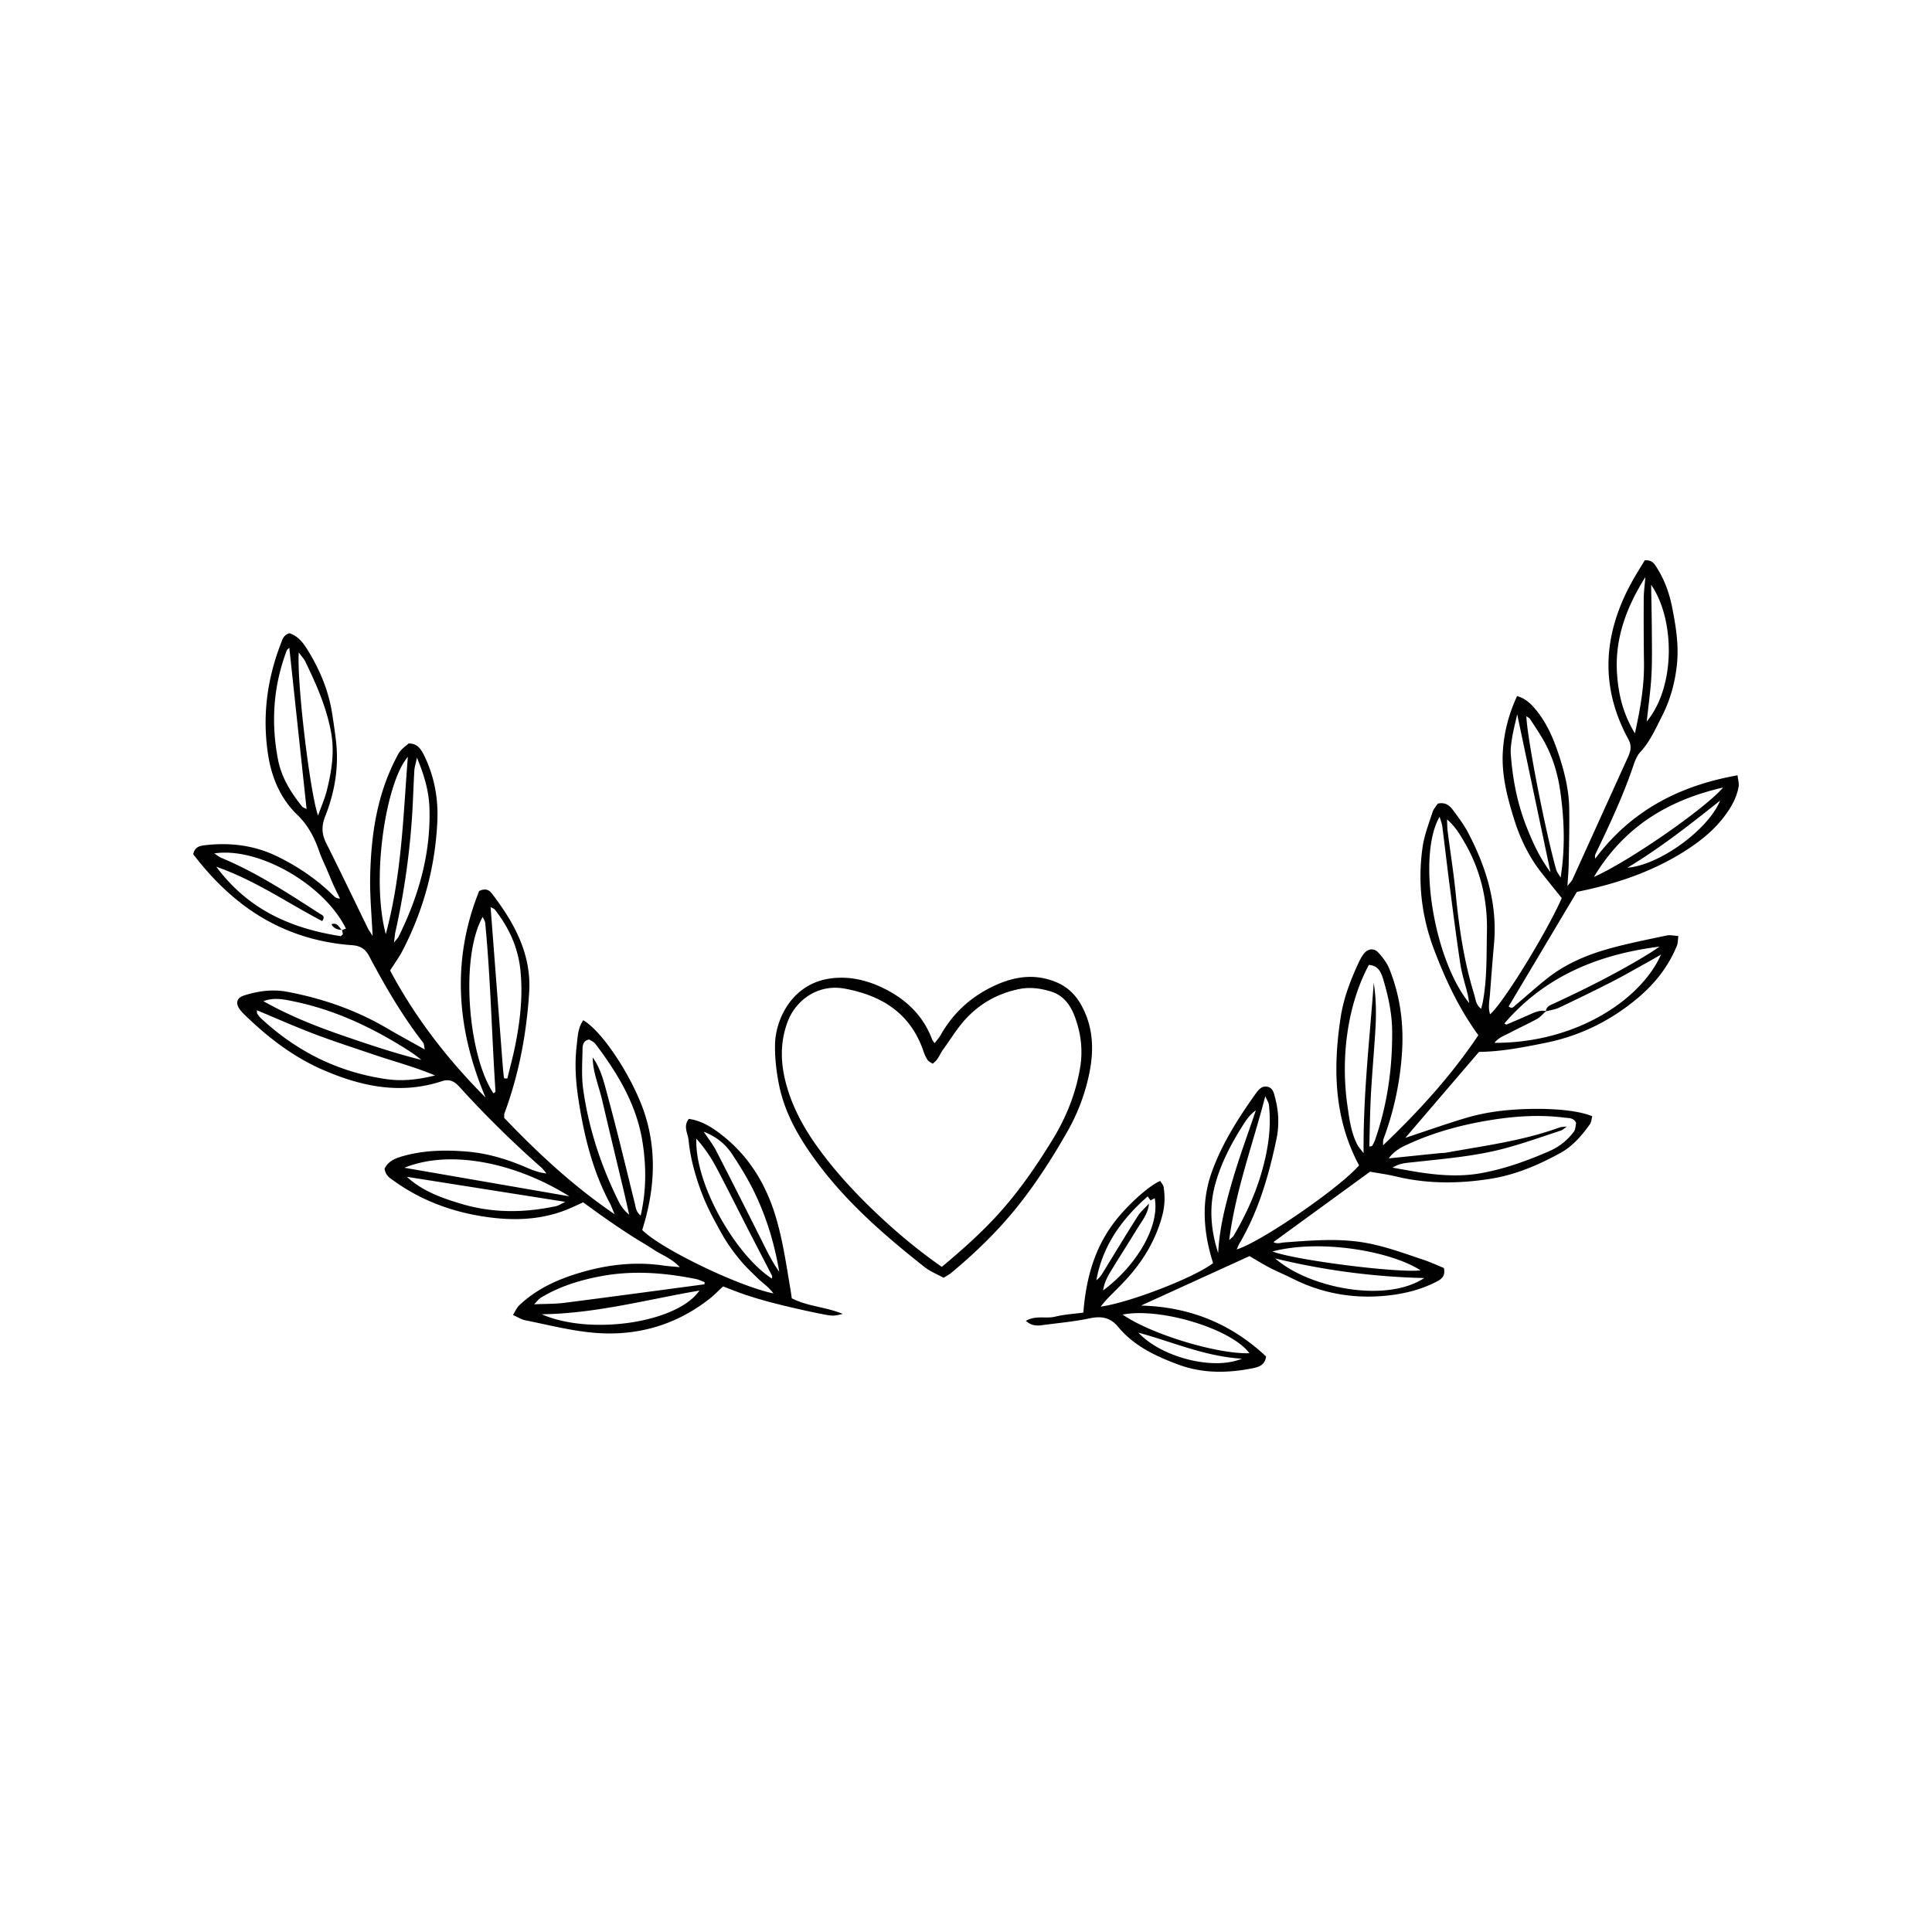 <?xml version="1.0" encoding="UTF-8"?>
<svg data-bbox="20.002 57.999 159.997 84.003" viewBox="0 0 200 200" height="200" width="200" xmlns="http://www.w3.org/2000/svg" data-type="color">
    <g>
        <path fill="#010101" d="M120.11 122.249c.118.211.316.421.352.655.15.97.12 1.93-.134 2.897-.692 2.636-2.075 4.868-3.922 6.837-.593.632-1.22 1.233-1.822 1.857-.207.214-.387.455-.648.766 2.829-.367 9.64-2.961 11.643-4.504-.545-1.71-.89-3.492-.87-5.344.016-1.487.296-2.907.808-4.284 1.047-2.813 2.636-5.33 4.366-7.763.316-.444.645-.963 1.266-.876.657.092.741.738.872 1.245a9.1 9.1 0 0 1 .117 4.19c-.795 3.773-1.859 7.457-3.84 10.815-.102.173-.17.367-.277.601 2.531-.771 10.681-6.387 12.668-8.703-2.599-4.858-2.713-10.041-1.905-15.325.304-1.991 1.025-3.865 1.873-5.687.136-.293.295-.583.486-.843.415-.568 1.056-.691 1.527-.186.471.506.916 1.097 1.169 1.732 1.079 2.704 1.474 5.521 1.307 8.435a31.2 31.2 0 0 1-1.936 9.167c-.049.131-.022.29-.042.636 3.744-3.564 7.073-7.233 9.87-11.402-1.999-2.744-3.392-5.727-4.567-8.816-1.316-3.459-1.732-7.042-1.199-10.697.178-1.217.643-2.397 1.023-3.579.109-.34.382-.628.539-.877.81-.198 1.254.22 1.611.705.545.74 1.108 1.483 1.532 2.293 1.89 3.609 3.056 7.397 2.681 11.538-.156 1.723-.284 3.449-.417 5.174-.053.685-.211 1.375.009 2.092 1.343-1.126 5.786-8.336 7.423-12.026-.686-.856-1.398-1.733-2.096-2.62-1.324-1.681-2.229-3.583-2.858-5.611-.707-2.279-1.301-4.579-1.142-7.008.128-1.964.609-3.82 1.472-5.678.892.262 1.444.814 1.96 1.44 1.16 1.409 1.844 3.063 2.398 4.763.571 1.751 1.005 3.553 1.037 5.406.034 1.945-.021 3.892-.054 5.838-.011.643-.074 1.284-.13 2.212.282-.356.435-.487.51-.652 1.928-4.239 3.845-8.483 5.772-12.722.28-.616.387-1.15.018-1.828-2.982-5.479-2.586-10.908.366-16.264.437-.793.927-1.557 1.337-2.242.795-.068 1.02.398 1.277.804.794 1.253 1.279 2.634 1.563 4.074.387 1.965.708 3.928.486 5.963-.203 1.862-.689 3.617-1.532 5.268-.662 1.296-1.24 2.647-2.259 3.744-.319.344-.521.831-.675 1.287-1.072 3.191-2.502 6.229-3.956 9.257-.059.123-.071.268-.028.483 3.672-4.922 8.645-7.548 14.733-8.628.052.494.17.856.11 1.186-.219 1.198-.824 2.223-1.561 3.176-.973 1.258-2.172 2.259-3.488 3.143-3.572 2.397-7.555 3.735-11.694 4.563l-7.064 11.858c.372.306.547.003.723-.144 1.123-.937 2.205-1.926 3.356-2.826 1.862-1.457 4.02-2.365 6.272-2.997 1.979-.556 4.005-.949 6.018-1.379.342-.073.721.027 1.199.054-.058.412-.04.737-.151 1.009-.88 2.15-2.272 3.92-4.049 5.412-2.797 2.348-5.96 3.917-9.554 4.642-2.288.462-4.572.914-6.883.934l-7.624 8.9c2.11-.699 4.174-1.436 6.271-2.061 2.088-.623 4.244-.869 6.425-.928 2.783-.075 5.291.178 6.655.754-.08.276-.093.616-.259.846-.83 1.146-1.745 2.235-3.003 2.931-2.288 1.267-4.692 2.29-7.286 2.699-3.235.51-6.479.541-9.699-.229-.944-.226-1.91-.355-2.759-.509l-9.997 7.283c.36.232.766.064 1.15.037 2.542-.183 5.073-.408 7.632-.073 2.342.306 4.514 1.131 6.721 1.865.757.252 1.485.593 2.14.859.201.958-.394 1.231-.913 1.49-1.42.708-2.943 1.114-4.51 1.313-3.594.457-7.03-.08-10.278-1.724-.774-.392-1.582-.717-2.351-1.118-.713-.371-1.394-.801-2.072-1.194l-11.227 5.121c5.04.129 9.336 1.881 12.941 5.271-.106.872-.713 1.085-1.372 1.216-2.599.519-5.185.558-7.706-.376-2.357-.873-4.61-1.934-6.261-3.933-.778-.942-1.71-1.11-2.903-.858-1.64.346-3.322.491-4.987.715-.545.073-1.072.047-1.637-.446 1.016-.612 2.079-.201 3.035-.44.934-.233 1.914-.283 2.915-.419.27-3.428 1.109-6.572 3.154-9.289 1.35-1.793 3.657-3.877 4.808-4.341Zm-1.174 2.35c-.072 1.028-.721 1.79-1.225 2.614-.905 1.477-1.842 2.934-2.74 4.414-.341.562-.651 1.152-.781 1.962 3.604-2.682 5.879-6.773 5.343-9.548l-.43.228-.292-.422c-2.714 2.376-4.674 5.124-5.315 8.682.269-.203.468-.453.634-.723 1.213-1.966 2.402-3.947 3.641-5.897.31-.487.773-.877 1.166-1.311Zm41.088-19.901c.043-.537.478-.65.872-.833 3.375-1.566 6.698-3.233 9.868-5.186.352-.217.689-.457 1.032-.687-6.293.797-11.836 3.028-16.07 7.967.147.061.208.112.242.097a146 146 0 0 0 2.225-.96c.594-.263 1.177-.561 1.862-.43-.316.278-.596.621-.956.821-.898.499-1.843.913-2.747 1.4-.553.298-1.194.485-1.647 1.066 8.56.032 15.232-4.564 17.241-9.135-.557.318-1.012.585-1.474.84-1.229.679-2.445 1.383-3.696 2.021-1.781.909-3.58 1.782-5.388 2.636-.421.199-.909.259-1.366.383Zm3.138 11.554c-.246-.566-.777-.5-1.25-.56-2.604-.326-5.19-.142-7.766.283-3.007.496-5.919 1.303-8.683 2.611-.661.313-1.232.691-1.703 1.329 1.856-.19 3.572-.367 5.288-.541.215-.022.435-.013.647-.051 3.938-.715 7.923-1.217 11.714-2.596.248-.09.535-.076.803-.11-.222.146-.424.35-.668.43-1.955.64-3.896 1.336-5.883 1.861-3.049.806-6.197 1.046-9.321 1.396-.712.08-1.439.09-2.188.57 1.103.191 2.059.378 3.021.518 2.047.299 4.102.424 6.153.052 2.468-.447 4.809-1.296 7.099-2.297a6.2 6.2 0 0 0 2.509-2.012c.169-.225.156-.585.227-.883Zm-21.412 2.443c.19-.043.272-.038.289-.069.106-.186.22-.373.29-.574 1.281-3.661 1.815-7.439 1.786-11.306-.014-1.801-.384-3.546-.892-5.26-.225-.758-.505-1.551-1.522-1.594-2.326 4.356-2.892 9.85-2.222 14.52.199 1.387.369 2.792 1.019 4.068.123.242.322.445.66.9-.051-6.106.634-11.858 1.051-17.633.25 1.603.269 3.21.172 4.815-.136 2.265-.343 4.527-.466 6.793-.096 1.767-.113 3.538-.165 5.341Zm11.577-14.268c.077-.31.135-.501.171-.696.452-2.405.376-4.839.428-7.269.073-3.386-.696-6.536-2.425-9.444-.429-.721-.863-1.462-1.704-2.195.026.565.018.878.057 1.185.282 2.193.632 4.38.849 6.579.346 3.503.857 6.97 1.902 10.339.148.476.149 1.065.722 1.501m17.001-44.688c-1.974 3.132-3.205 6.436-2.925 10.122.155 2.031.595 4 1.843 6.056.576-2.616.97-4.921.939-7.292q-.045-3.321-.026-6.642c.005-.749.11-1.496.169-2.245Zm-18.233 44.105c-.071-.411-.098-.654-.156-.891-.255-1.048-.6-2.081-.762-3.142-.416-2.718-.761-5.447-1.116-8.174-.264-2.03-.495-4.064-.756-6.094-.039-.303-.163-.595-.277-.993-2.337 4.032-.641 14.714 3.067 19.295Zm12.908-13.066c3.66-1.614 11.584-7.137 13.368-9.251-6.58 1.499-10.669 4.767-13.368 9.251m-6.991-16.638c.034 2.018 1.925 11.766 3.086 15.885.069.246.252.461.459.825.487-3.113.377-6.066-.048-8.999-.272-1.876-.834-3.697-1.806-5.356-.41-.7-.861-1.376-1.309-2.053-.079-.12-.235-.188-.382-.301Zm-28.669 65.945c-1.909-2.558-9.263-4.758-13.13-4.001 2.906 2.019 9.764 4.108 13.13 4.001m31.162-49.799-3.446-16.344c-.223 1.006-.4 1.669-.51 2.344-.095.583-.193 1.185-.152 1.769.185 2.603.678 5.149 1.649 7.582.618 1.548 1.29 3.076 2.458 4.65Zm-33.257 38.09c.243-.237.387-.329.463-.459 1.175-2.016 2.168-4.116 2.831-6.357.696-2.349 1.096-4.738.813-7.197-.029-.251-.202-.485-.375-.882-1.3 5.043-3.078 9.744-3.732 14.895m4.768 1.901c3.401 3.01 11.393 4.674 15.422 2.026a72.4 72.4 0 0 1-15.422-2.026m15.043 1.232c-3.066-1.989-10.352-3.265-15.337-1.958 2.312.894 12.869 2.242 15.337 1.958m23.411-56.818c3.031-3.655 2.902-10.63.454-14.153.027 1.667.066 3.208.073 4.75.007 1.559.044 3.122-.043 4.677-.085 1.535-.308 3.062-.484 4.726m-44.365 55.028c.123-2.566.758-5.031 1.465-7.464.716-2.464 1.615-4.875 2.434-7.31-.581.411-.949.932-1.293 1.47-1.23 1.925-2.287 3.933-2.903 6.147-.673 2.417-.463 4.796.297 7.157m51.963-46.84c-3.047 2.413-6.078 4.828-9.599 6.948 3.316-.265 8.34-3.905 9.599-6.948m-60.223 55.077c2.376 2.552 7.749 3.943 10.709 2.697-3.876-.242-7.191-1.752-10.709-2.697" data-color="1"/>
        <path fill="#010101" d="M39.81 120.981c.381-.772 1.082-1.063 1.816-1.275 2.224-.643 4.497-.686 6.782-.489 2.131.184 4.146.807 6.101 1.648.635.273 1.279.526 2.06.612-.181-.212-.341-.448-.548-.631a106 106 0 0 1-8.452-8.328c-.532-.587-1.036-.851-1.838-.588-4.284 1.407-8.365.536-12.341-1.198-3.072-1.34-5.68-3.358-8.064-5.681a4 4 0 0 1-.537-.608c-.422-.623-.271-1.151.472-1.39 1.463-.472 2.967-.67 4.497-.38 3.654.693 7.121 1.897 10.337 3.789 1.21.712 2.448 1.378 3.874 2.177-.078-.365-.062-.574-.158-.696-2.174-2.791-3.939-5.837-5.588-8.952-.394-.744-.889-1.08-1.769-1.144-3.866-.281-7.448-1.476-10.629-3.702-2.272-1.59-4.185-3.57-5.823-5.719.185-.809.742-.876 1.283-.937 2.594-.294 5.099.027 7.455 1.183 2.156 1.058 4.121 2.4 5.832 4.097.137.136.308.238.622.248-.226-.468-.462-.931-.675-1.404-.222-.493-.421-.998-.633-1.496-.276-.647-.595-1.279-.824-1.942-.498-1.44-1.146-2.727-2.292-3.832-1.723-1.662-2.639-3.819-3.01-6.179-.619-3.941-.132-7.765 1.291-11.48.173-.452.284-.95.907-1.134.836.261 1.391.933 1.845 1.664 1.267 2.041 2.2 4.223 2.577 6.613q.217 1.363.388 2.731c.343 2.749-.094 5.406-1.106 7.957-.394.993-.362 1.834.113 2.779 1.459 2.9 2.855 5.831 4.281 8.748.112.23.266.439.517.847-.1-2.202-.291-4.138-.253-6.069.083-4.248.667-8.41 2.646-12.262.431-.839.425-.841 1.334-1.591.821-.024 1.228.476 1.569 1.159 1.093 2.189 1.517 4.517 1.404 6.93-.222 4.715-1.433 9.18-3.611 13.374-.346.667-.799 1.279-1.277 2.034 2.597 4.869 5.946 9.207 9.886 13.158-3.024-7.118-3.532-14.262-.669-21.383.692-.336 1.062-.08 1.33.271 2.306 3.028 4.103 6.241 3.847 10.242-.275 4.292-1.064 8.472-2.561 12.512-.035.094-.012.21-.021.461 3.381 3.522 6.979 6.936 11.43 9.974-.261-.605-.359-.885-.496-1.144-1.779-3.345-2.662-6.951-3.238-10.666-.293-1.888-.42-3.761-.194-5.655.107-.897.118-1.828.68-2.614 2.004 1.127 5.281 6.141 6.444 9.929 1.217 3.965.88 7.911-.338 11.778 1.894 1.919 9.822 5.774 13.579 6.568-.531-.722-1.157-1.102-1.657-1.6-.538-.535-1.1-1.051-1.594-1.624a20 20 0 0 1-1.473-1.935c-.422-.628-.781-1.3-1.143-1.966a31 31 0 0 1-1.033-2.025 24.7 24.7 0 0 1-1.508-4.452 17 17 0 0 1-.371-2.241c-.065-.709-.592-1.433.018-2.224 1.164.159 2.139.711 3.048 1.381 2.846 2.099 4.699 4.896 5.79 8.234.845 2.586 1.216 5.267 1.67 7.932.054.318.097.638.155 1.026 1.647.85 3.552.891 5.277 1.615-.998.236-1 .243-2.422-.038a85 85 0 0 1-2.544-.553 74 74 0 0 1-2.53-.622 44 44 0 0 1-2.495-.737c-.813-.272-1.607-.598-2.396-.896-.526.483-.937.914-1.401 1.278-3.539 2.776-7.609 3.909-12.038 3.514-2.364-.211-4.694-.82-7.033-1.283-.4-.079-.766-.324-1.285-.553.261-.411.399-.76.646-.995 1.943-1.841 4.332-2.85 6.87-3.542 2.643-.721 5.326-.981 8.055-.582.478.07.963.097 1.701.168-.843-.908-1.801-1.223-2.604-1.752-.815-.537-1.667-1.016-2.487-1.545a90 90 0 0 1-2.565-1.725c-.797-.554-1.577-1.133-2.346-1.687-.663.295-1.243.583-1.844.814-2.657 1.024-5.419 1.093-8.181.697-3.425-.49-6.627-1.644-9.473-3.666-.437-.311-.946-.561-1.061-1.33m21.203-13.367c-.567.06-.702.502-.708.933-.017 1.399-.128 2.82.064 4.195.54 3.873 1.722 7.574 3.416 11.102.292.609.57 1.267 1.349 1.901-.222-.974-.381-1.698-.553-2.419-.749-3.149-1.513-6.295-2.248-9.448-.342-1.468-.961-2.876-.978-4.416.876 1.218 1.194 2.67 1.573 4.066.99 3.65 1.868 7.331 2.777 11.003.111.449.129.922.617 1.304.598-2.594.586-5.129.186-7.647-.611-3.844-2.566-7.08-4.872-10.128-.147-.195-.413-.3-.624-.446ZM35.388 96.29l.422-.16c-2.237-4.565-9.041-8.479-13.628-7.785.294.188.499.364.736.463 3.621 1.506 6.881 3.643 10.155 5.755.236.152.656.251.279.786-3.553-1.849-6.869-4.191-10.958-5.623 3.334 4.488 7.784 6.388 12.849 7.181.067.011.156-.114.252-.19l-.083-.456zm-8.797 8.292c.017.175-.005.288.04.355.12.178.252.356.409.501 3.672 3.403 7.949 5.55 12.938 6.269 1.637.236 3.213.079 5.066-.377-2.218-.918-4.299-1.46-6.327-2.149-2.05-.697-4.113-1.359-6.137-2.127-2.005-.76-3.967-1.632-5.99-2.473Zm24.194-10.685c.425 5.549.843 11.015 1.263 16.482.029.376.069.751.11 1.126.005.047.038.109.077.13.042.023.106.005.286.006.268-1.113.581-2.249.812-3.401.523-2.603.818-5.22.53-7.886-.253-2.337-1.201-4.357-2.629-6.183-.086-.11-.253-.158-.448-.274ZM30.927 67.542c-.2 3.159 1.159 14.478 1.997 16.893.34-.964.71-1.796.924-2.665.478-1.943.795-3.892.431-5.922-.474-2.64-1.547-5.041-2.703-7.422-.109-.224-.297-.411-.648-.884Zm.811 16.21-1.789-16.697c-.126.129-.232.19-.265.278-1.392 3.683-1.648 7.461-.902 11.312.358 1.85 1.333 3.4 2.491 4.846.088.11.263.151.464.262Zm41.187 49.2.017-.22c-.299-.112-.589-.266-.897-.328-3.262-.653-6.518-.916-9.84-.291-2.217.417-4.306 1.064-6.228 2.233-.224.136-.385.374-.685.675 1.18-.053 2.162-.029 3.126-.152 4.838-.618 9.672-1.274 14.507-1.917M49.969 94.917c-2.368 4.164-1.505 14.41 1.121 18.272.071-.072.207-.147.203-.214-.388-5.81-.503-11.638-1.065-17.437-.019-.195-.154-.378-.259-.621m-10.032 1.787c1.657-6.201 1.8-12.21 2.282-18.349-2.23 2.535-3.852 12.488-2.282 18.349m3.228-18.272c-.137.649-.254.985-.273 1.327-.1 1.724-.138 3.452-.266 5.174a79 79 0 0 1-1.689 11.524c-.062.275-.078.559-.152 1.119.287-.363.408-.471.474-.605 2.066-4.174 3.328-8.539 3.201-13.243-.047-1.749-.505-3.386-1.296-5.295Zm28.92 39.443c-.173 4.823 4.18 12.147 7.819 14.482.007-.099.053-.218.015-.294-.785-1.533-1.586-3.059-2.373-4.591-1.133-2.206-2.237-4.428-3.394-6.62a15 15 0 0 0-2.066-2.976Zm-29.963 3.949c1.629 1.496 3.601 2.186 5.609 2.79 3.242.975 6.516.954 9.801.252.327-.07.624-.28.988-.45zm-14.852-18.18c2.532 1.425 5.203 2.511 7.931 3.458 2.769.961 5.547 1.898 8.405 2.614-.588-.505-1.218-.908-1.854-1.303-3.512-2.178-7.219-3.894-11.293-4.738-1.041-.216-2.082-.455-3.189-.031m14.597 17.242 17.073 2.957c-5.725-3.579-12.46-4.84-17.073-2.957m14.212 15.167c5.057 2.219 14.037.884 16.325-2.453-5.451.931-10.699 2.378-16.325 2.453m16.772-18.9c.554.836.964 1.345 1.257 1.914 1.602 3.115 3.183 6.24 4.753 9.371.498.992.958 2.001 1.809 3.226-.517-3.041-1.327-5.6-2.476-8.035-.663-1.406-1.487-2.747-2.338-4.053-.648-.994-1.504-1.825-3.005-2.423" data-color="1"/>
        <path fill="#010101" d="M97.68 132.275c-.653-.361-1.375-.643-1.956-1.101-4.092-3.227-8.021-6.633-11.145-10.847-1.82-2.454-3.36-5.077-3.953-8.117-.268-1.372-.433-2.796-.391-4.188.077-2.516 1.73-6.099 5.572-6.708 1.926-.305 3.791.093 5.536.93 2.383 1.142 4.213 2.841 5.156 5.373.036.098.118.179.251.376.228-.304.463-.557.628-.849 1.326-2.346 3.239-4.051 5.684-5.159 2.055-.931 4.152-1.212 6.306-.299 1.145.486 1.96 1.272 2.569 2.37 1.197 2.16 1.319 4.442.882 6.778a20.4 20.4 0 0 1-2.362 6.369c-1.478 2.589-3.083 5.099-4.928 7.444-2.085 2.65-4.494 4.993-7.088 7.146-.203.168-.449.285-.762.48Zm-.189-1.127c1.989-1.655 3.804-3.271 5.476-5.057 2.31-2.468 4.221-5.223 5.977-8.086 1.425-2.323 2.437-4.828 2.879-7.538.295-1.81.063-3.57-.576-5.267-.433-1.148-1.16-2.142-2.369-2.531-1.077-.346-2.214-.518-3.37-.283-2.258.46-4.17 1.546-5.681 3.255-.821.928-1.468 2.008-2.202 3.013-.343.47-.509 1.076-1.084 1.457-.188-.132-.405-.216-.511-.374a3.7 3.7 0 0 1-.419-.87c-1.321-3.932-4.268-5.805-8.179-6.526-2.731-.503-5.065 1.169-5.914 3.475-.742 2.014-.723 4.041-.221 6.071.632 2.556 1.869 4.841 3.408 6.96 1.851 2.549 3.996 4.848 6.289 6.997 2.014 1.888 4.141 3.656 6.498 5.303Z" data-color="1"/>
        <path fill="#010101" d="M35.413 96.261c-.45-.009-.847-.118-1.102-.586.63-.215.785.322 1.078.615z" data-color="1"/>
    </g>
</svg>
